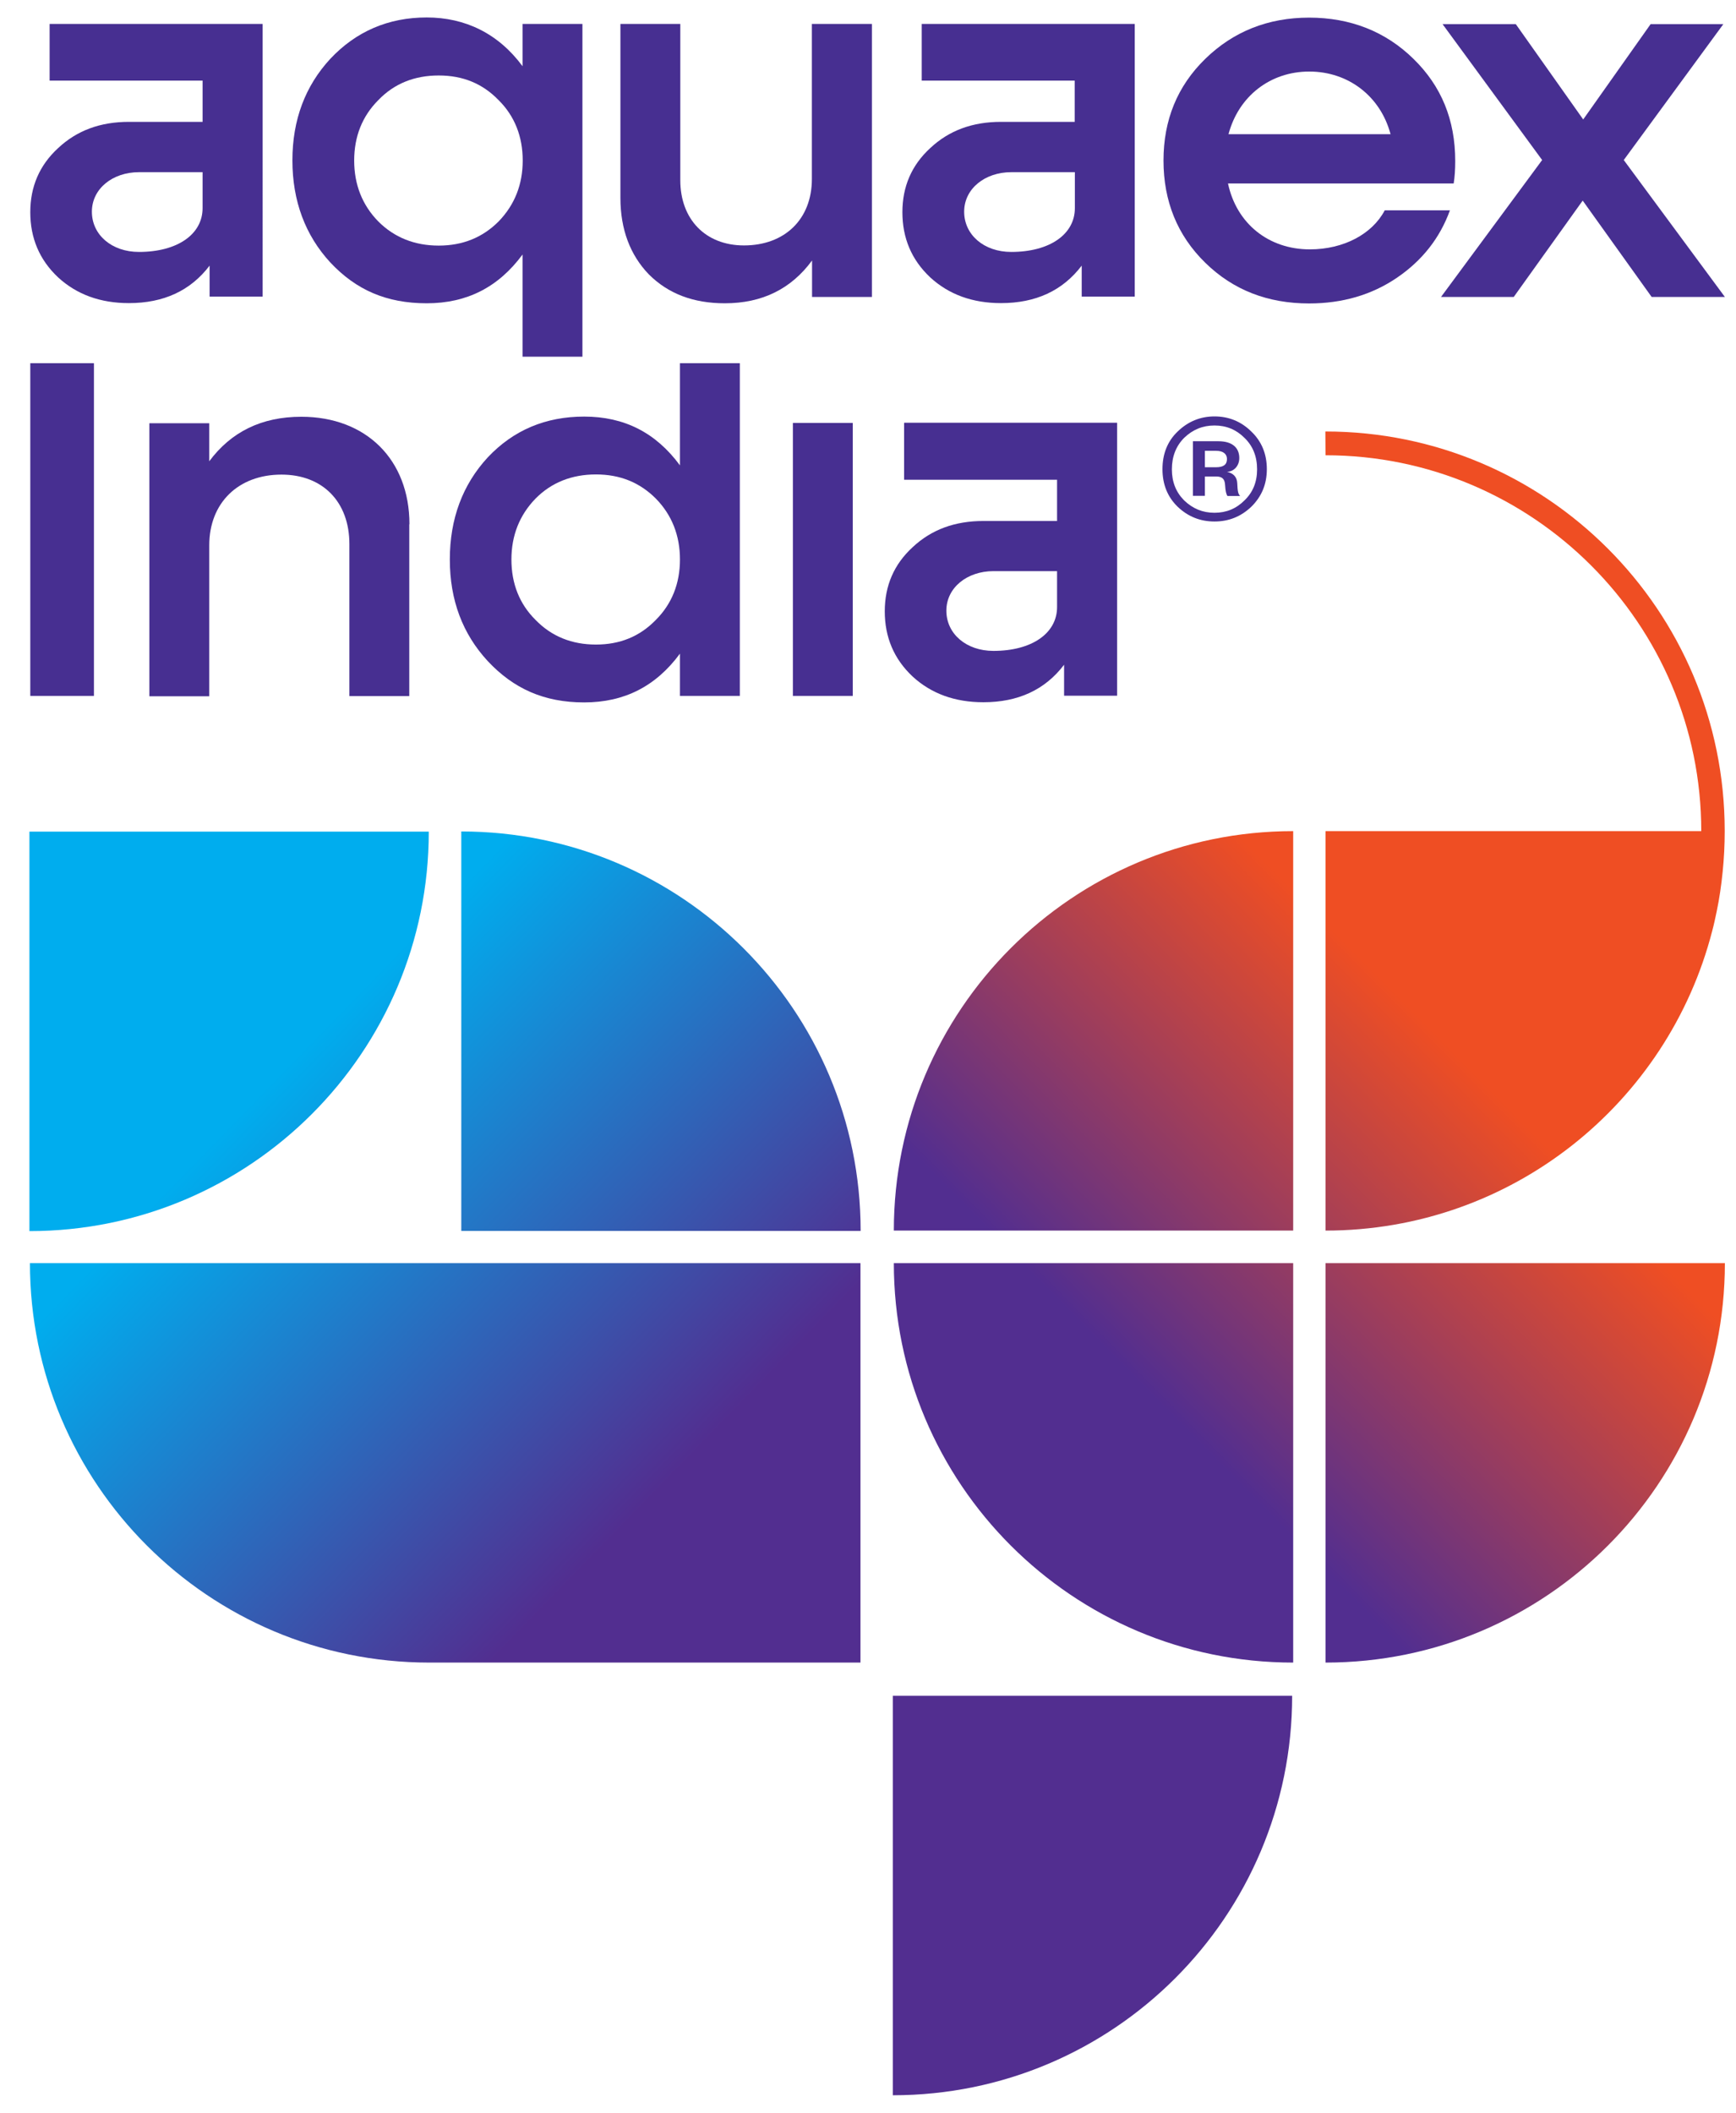<svg viewBox="0 0 101.46 123.47" version="1.1" xmlns:xlink="http://www.w3.org/1999/xlink" xmlns="http://www.w3.org/2000/svg" id="Layer_1">
  
  <defs>
    <style>
      .st0 {
        fill: url(#linear-gradient1);
      }

      .st1 {
        fill: url(#linear-gradient);
      }

      .st2 {
        fill: #472f91;
      }
    </style>
    <linearGradient gradientUnits="userSpaceOnUse" y2="148.77" x2="104.14" y1="49.13" x1="1.6" id="linear-gradient">
      <stop stop-color="#00adee" offset=".14"></stop>
      <stop stop-color="#522e90" offset=".37"></stop>
    </linearGradient>
    <linearGradient gradientUnits="userSpaceOnUse" gradientTransform="translate(-254.36) rotate(-180) scale(1 -1)" y2="97.44" x2="-299.92" y1="59.97" x1="-337.85" id="linear-gradient1">
      <stop stop-color="#ef4e23" offset="0"></stop>
      <stop stop-color="#522e90" offset=".5"></stop>
    </linearGradient>
  </defs>
  <g>
    <path d="M1.72,71.93v-23.34h23.34c0,12.89-10.45,23.34-23.34,23.34ZM1.75,73.8c0,12.89,10.45,23.34,23.34,23.34h25.2v-23.34H1.75ZM52.18,99.08v23.34c12.89,0,23.34-10.45,23.34-23.34h-23.34ZM26.96,48.58v23.34h23.34c0-12.89-10.45-23.34-23.34-23.34Z" class="st1"></path>
    <path d="M75.58,97.14c-12.89,0-23.34-10.45-23.34-23.34h23.34v23.34ZM100.81,73.8h-23.34s0,23.34,0,23.34c12.89,0,23.34-10.45,23.34-23.34ZM52.24,71.9h23.34s0-23.34,0-23.34c-12.89,0-23.34,10.45-23.34,23.34ZM77.47,26.6c12.11,0,21.96,9.85,21.96,21.96h-21.96s0,21.96,0,21.96v1.38s0,0,0,0c10.88,0,20.01-7.44,22.6-17.51.1-.37.18-.75.26-1.13.16-.76.27-1.53.35-2.32.08-.78.12-1.58.12-2.39,0-12.89-10.45-23.34-23.34-23.34" class="st0"></path>
  </g>
  <g>
    <path d="M2.9,1.4v3.31h8.94v2.41h-4.31c-1.66,0-3.03.5-4.13,1.53-1.09,1-1.63,2.25-1.63,3.75s.53,2.78,1.63,3.81c1.09,1,2.47,1.5,4.13,1.5,2.03,0,3.6-.72,4.72-2.19v1.81h3.1V1.4H2.9ZM11.84,12.16c0,1.53-1.47,2.56-3.72,2.56-1.59,0-2.75-1-2.75-2.35s1.22-2.31,2.75-2.31h3.72v2.09Z" class="st2"></path>
    <path d="M53.87,1.4v3.31h8.94v2.41h-4.31c-1.66,0-3.03.5-4.13,1.53-1.09,1-1.63,2.25-1.63,3.75s.53,2.78,1.63,3.81c1.09,1,2.47,1.5,4.13,1.5,2.03,0,3.6-.72,4.72-2.19v1.81h3.1V1.4h-12.44ZM62.82,12.16c0,1.53-1.47,2.56-3.72,2.56-1.59,0-2.75-1-2.75-2.35s1.22-2.31,2.75-2.31h3.72v2.09Z" class="st2"></path>
    <path d="M30.54,1.4h3.5v19.44h-3.5v-5.97c-1.41,1.91-3.25,2.85-5.6,2.85s-4.13-.78-5.63-2.38c-1.47-1.59-2.22-3.6-2.22-5.97s.75-4.35,2.22-5.94c1.5-1.59,3.38-2.41,5.63-2.41s4.19.94,5.6,2.85V1.4ZM29.14,12.94c.94-.97,1.41-2.16,1.41-3.56s-.47-2.6-1.41-3.53c-.94-.97-2.09-1.44-3.5-1.44s-2.6.47-3.53,1.44c-.94.94-1.41,2.13-1.41,3.53s.47,2.6,1.41,3.56c.94.94,2.13,1.41,3.53,1.41s2.56-.47,3.5-1.41Z" class="st2"></path>
    <path d="M47.46,1.4h3.5v15.95h-3.5v-2.13c-1.22,1.66-2.91,2.5-5.1,2.5-1.84,0-3.31-.56-4.44-1.69-1.09-1.13-1.66-2.63-1.66-4.47V1.4h3.5v9.13c0,2.28,1.47,3.81,3.72,3.81,2.38,0,3.97-1.53,3.97-3.88V1.4Z" class="st2"></path>
    <path d="M84.96,10.72h-13.19c.5,2.35,2.38,3.85,4.78,3.85,2,0,3.66-.91,4.38-2.28h3.81c-.59,1.63-1.63,2.94-3.1,3.94-1.47,1-3.19,1.5-5.13,1.5-2.41,0-4.44-.78-6.07-2.38-1.63-1.59-2.44-3.6-2.44-5.97s.81-4.35,2.44-5.94c1.63-1.59,3.66-2.41,6.07-2.41s4.47.81,6.1,2.41c1.63,1.59,2.44,3.56,2.44,5.97,0,.5-.03.94-.09,1.31ZM81.27,7.84c-.59-2.22-2.47-3.66-4.75-3.66s-4.13,1.44-4.72,3.66h9.47Z" class="st2"></path>
    <path d="M100.81,17.35h-4.28l-4.03-5.63-4.03,5.63h-4.25l5.91-8-5.82-7.94h4.28l3.94,5.57,3.94-5.57h4.25l-5.82,7.94,5.91,8Z" class="st2"></path>
  </g>
  <g>
    <g>
      <path d="M52.84,24.72v3.31h8.94v2.41h-4.31c-1.66,0-3.03.5-4.13,1.53-1.09,1-1.63,2.25-1.63,3.75s.53,2.78,1.63,3.81c1.09,1,2.47,1.5,4.13,1.5,2.03,0,3.6-.72,4.72-2.19v1.81h3.1v-15.95h-12.44ZM61.78,35.47c0,1.53-1.47,2.56-3.72,2.56-1.59,0-2.75-1-2.75-2.35s1.22-2.31,2.75-2.31h3.72v2.09Z" class="st2"></path>
      <path d="M39.74,38.19c-1.41,1.91-3.25,2.85-5.6,2.85s-4.13-.81-5.63-2.41c-1.47-1.59-2.22-3.56-2.22-5.94s.75-4.38,2.22-5.97c1.5-1.59,3.38-2.38,5.63-2.38,2.35,0,4.19.94,5.6,2.85v-5.97s3.5,0,3.5,0v19.44s-3.5,0-3.5,0v-2.47ZM34.83,27.72c-1.41,0-2.6.47-3.53,1.41-.94.97-1.41,2.16-1.41,3.56,0,1.41.47,2.6,1.41,3.53.94.97,2.13,1.44,3.53,1.44s2.56-.47,3.5-1.44c.94-.94,1.41-2.13,1.41-3.53s-.47-2.6-1.41-3.56c-.94-.94-2.09-1.41-3.5-1.41Z" class="st2"></path>
    </g>
    <path d="M1.77,40.66v-19.44h3.72v19.44H1.77Z" class="st2"></path>
    <path d="M23.92,30.63v10.04h-3.5v-8.88c0-2.47-1.56-4.06-3.97-4.06-2.53,0-4.22,1.66-4.22,4.13v8.82h-3.5v-15.95h3.5v2.22c1.28-1.72,3.06-2.6,5.38-2.6,3.78,0,6.32,2.5,6.32,6.28Z" class="st2"></path>
    <path d="M46.34,40.66v-15.95h3.5v15.95h-3.5Z" class="st2"></path>
  </g>
  <path d="M73.13,29.61c-.6.57-1.31.86-2.15.86s-1.55-.29-2.15-.86c-.6-.58-.89-1.32-.89-2.2s.29-1.63.89-2.2c.6-.58,1.32-.88,2.15-.88s1.55.29,2.15.88c.6.57.91,1.31.91,2.2s-.31,1.61-.91,2.2ZM72.73,25.58c-.48-.48-1.06-.72-1.75-.72s-1.27.24-1.77.72c-.48.48-.72,1.1-.72,1.84s.24,1.34.72,1.82c.5.48,1.08.72,1.77.72s1.27-.24,1.75-.72c.5-.48.74-1.08.74-1.82s-.24-1.36-.74-1.84ZM71.74,28.98c-.07-.09-.12-.29-.14-.64-.02-.36-.17-.5-.53-.5h-.65v1.13h-.7v-3.19h1.49c.81,0,1.22.38,1.22.98,0,.46-.31.79-.72.81.36.07.58.29.6.65.02.48.05.64.17.76h-.74ZM71.07,27.3c.43,0,.64-.15.64-.48,0-.29-.21-.48-.64-.48h-.65v.96h.65Z" class="st2"></path>
</svg>